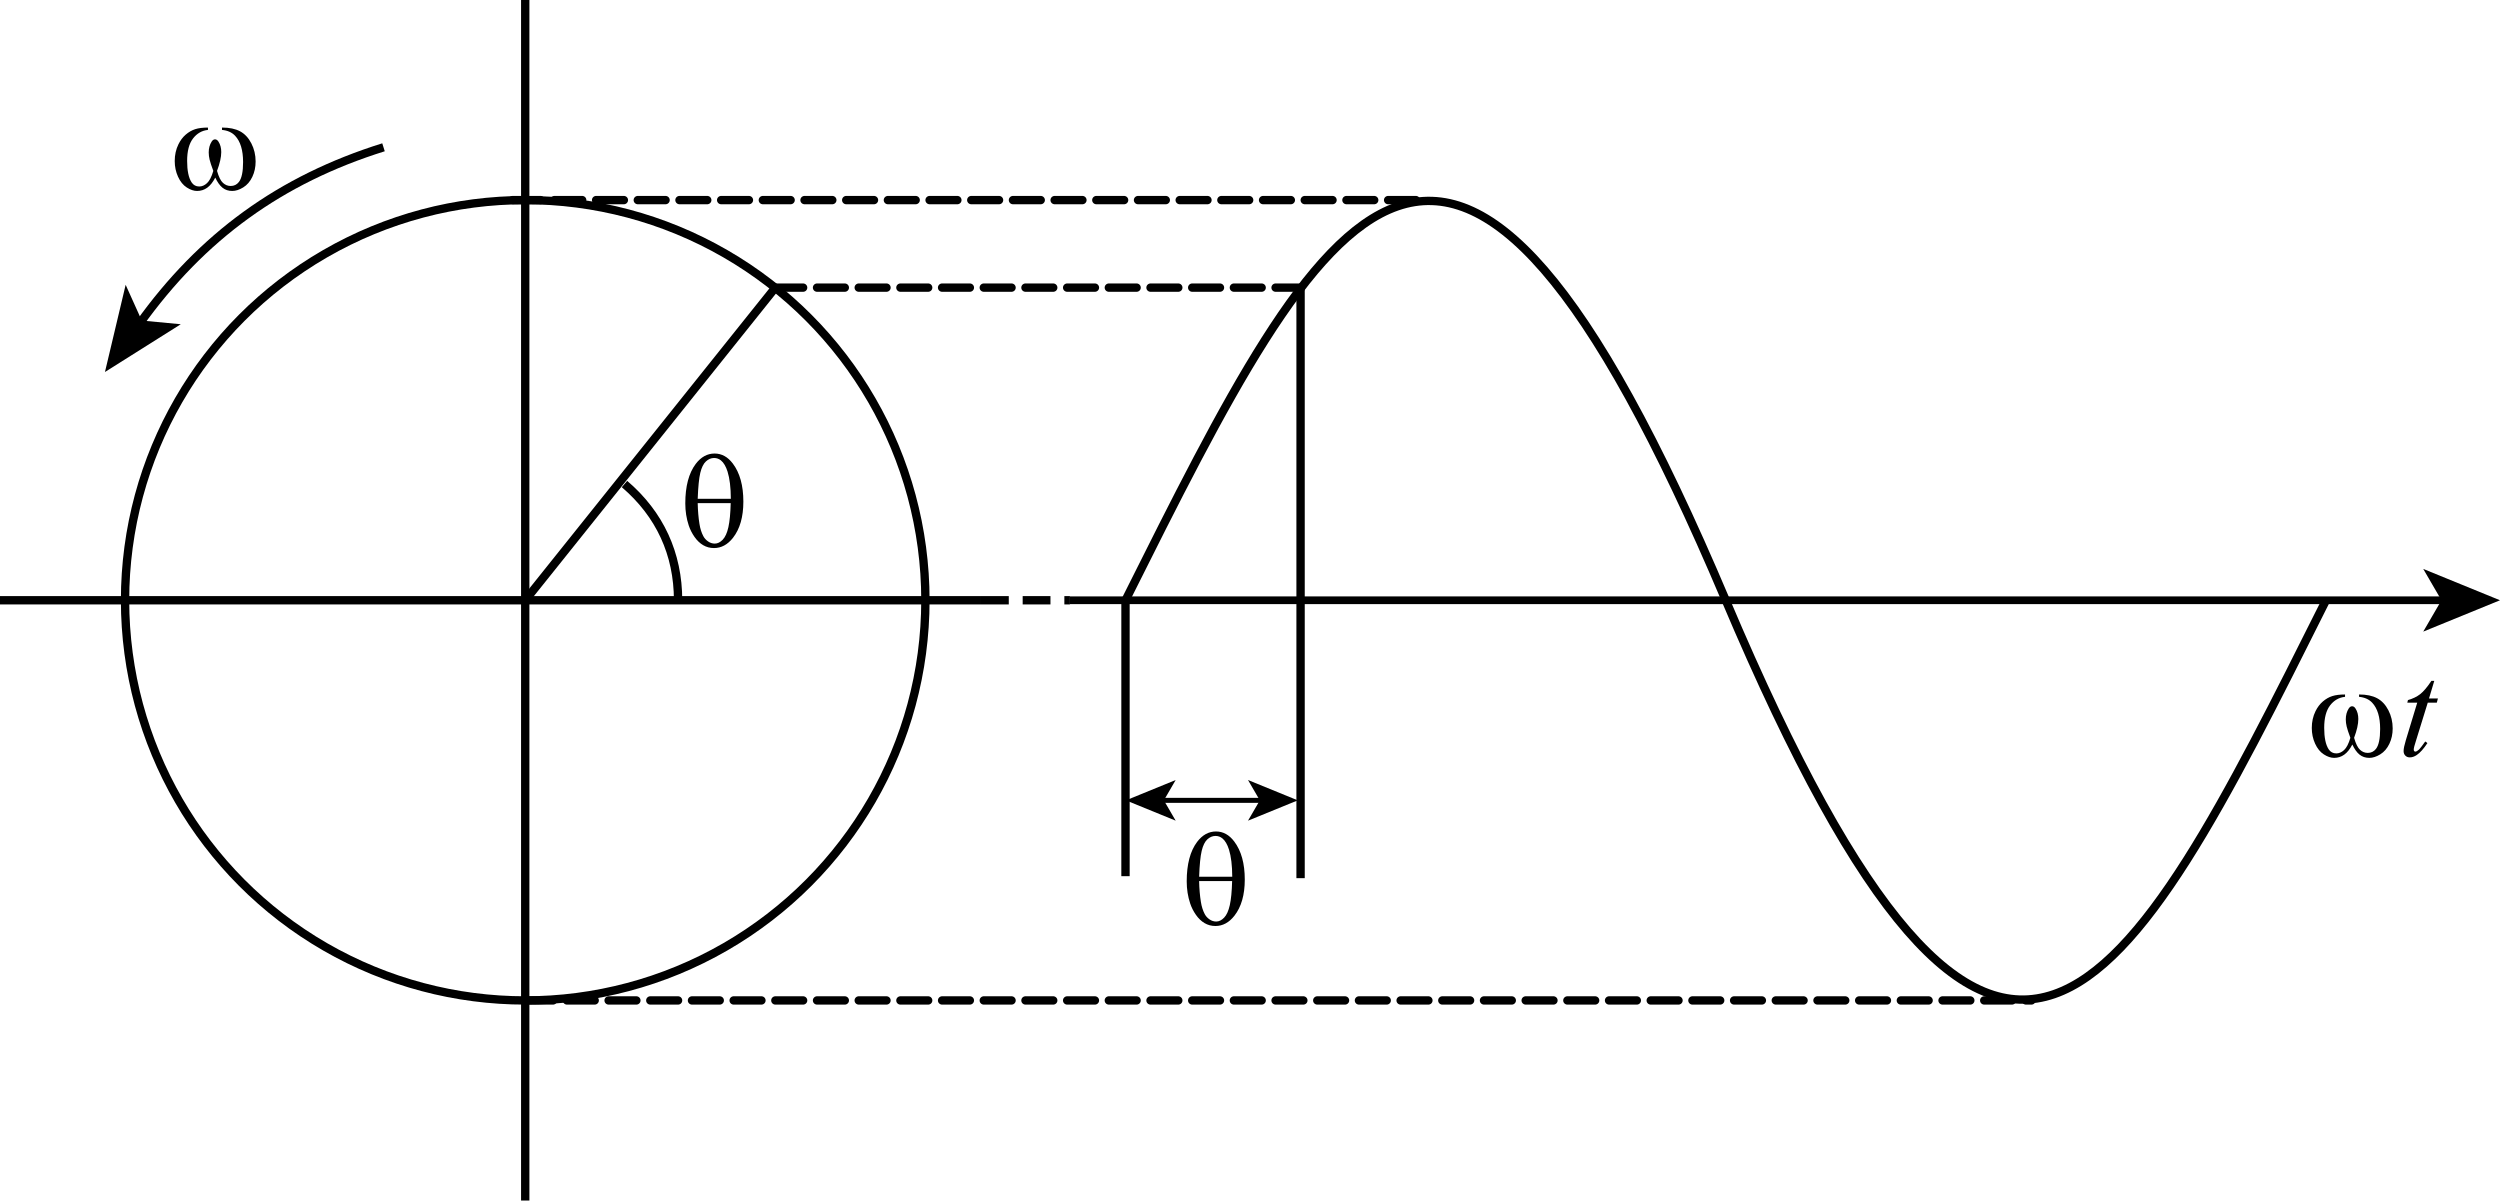 <?xml version="1.0" encoding="UTF-8" standalone="no"?>
<!-- Generator: Adobe Illustrator 12.0.0, SVG Export Plug-In . SVG Version: 6.00 Build 51448)  -->
<svg
   xmlns:a="http://ns.adobe.com/AdobeSVGViewerExtensions/3.0/"
   xmlns:dc="http://purl.org/dc/elements/1.1/"
   xmlns:cc="http://web.resource.org/cc/"
   xmlns:rdf="http://www.w3.org/1999/02/22-rdf-syntax-ns#"
   xmlns:svg="http://www.w3.org/2000/svg"
   xmlns="http://www.w3.org/2000/svg"
   xmlns:sodipodi="http://inkscape.sourceforge.net/DTD/sodipodi-0.dtd"
   xmlns:inkscape="http://www.inkscape.org/namespaces/inkscape"
   version="1.0"
   id="Layer_1"
   width="629.722"
   height="302.4"
   viewBox="0 0 629.722 302.4"
   overflow="visible"
   enable-background="new 0 0 629.722 302.4"
   xml:space="preserve"
   sodipodi:version="0.32"
   inkscape:version="0.43"
   sodipodi:docname="Phasor.svg"
   sodipodi:docbase="C:\Documents and Settings\Julian\My Documents\Temporary Files"><defs
   id="defs1381" /><sodipodi:namedview
   inkscape:window-height="540"
   inkscape:window-width="756"
   inkscape:pageshadow="2"
   inkscape:pageopacity="0.0"
   borderopacity="1.0"
   bordercolor="#666666"
   pagecolor="#ffffff"
   id="base"
   inkscape:zoom="1.0560216"
   inkscape:cx="314.86099"
   inkscape:cy="151.2"
   inkscape:window-x="22"
   inkscape:window-y="29"
   inkscape:current-layer="Layer_1" />
<line
   fill="none"
   stroke="#000000"
   stroke-width="2.1"
   stroke-miterlimit="10"
   x1="132.3"
   y1="0"
   x2="132.3"
   y2="302.4"
   id="line1308" />
<circle
   fill="none"
   stroke="#000000"
   stroke-width="2.1"
   stroke-miterlimit="10"
   cx="132.3"
   cy="151.2"
   r="100.8"
   id="circle1310" />
<g
   id="g1312">
	<g
   a:adobe-knockout="true"
   id="g1314">
		
			<line
   fill="none"
   stroke="#000000"
   stroke-width="1.943"
   stroke-miterlimit="10"
   a:adobe-knockout="false"
   x1="269.5"
   y1="151.2"
   x2="616"
   y2="151.2"
   id="line1316" />
		<polygon
   a:adobe-knockout="false"
   points="629.722,151.2 610.385,159.099 614.975,151.2 610.385,143.301   "
   id="polygon1318" />
	</g>
</g>
<line
   fill="none"
   stroke="#000000"
   stroke-width="2.1"
   stroke-miterlimit="10"
   x1="0"
   y1="151.2"
   x2="247.1"
   y2="151.2"
   id="line1320" />
<line
   fill="none"
   stroke="#000000"
   stroke-width="2.1"
   stroke-miterlimit="10"
   x1="132.3"
   y1="151.2"
   x2="195.3"
   y2="72.45"
   id="line1322" />
<g
   id="g1324">
	<path
   fill="none"
   stroke="#000000"
   stroke-width="2.1"
   stroke-miterlimit="10"
   d="M170.8,151.2   c0-11.694-4.603-21.679-13.495-29.274"
   id="path1326" />
</g>
<g
   id="g1328">
	<path
   d="M172.619,126.808c0-4.305,0.875-7.621,2.624-9.948c1.322-1.748,2.907-2.622,4.754-2.622c1.792,0,3.323,0.841,4.591,2.524   c1.771,2.349,2.656,5.545,2.656,9.587c0,3.846-0.869,6.883-2.607,9.112c-1.355,1.727-2.952,2.589-4.788,2.589   c-0.995,0-1.902-0.241-2.722-0.721c-0.82-0.48-1.547-1.174-2.181-2.081s-1.12-1.868-1.459-2.885   C172.909,130.615,172.619,128.764,172.619,126.808z M184.088,125.644c-0.011-2.839-0.285-5.119-0.821-6.838   c-0.416-1.316-0.969-2.257-1.659-2.823c-0.504-0.413-1.084-0.62-1.741-0.62c-0.745,0-1.429,0.289-2.053,0.865   s-1.098,1.54-1.421,2.888c-0.323,1.349-0.539,3.525-0.648,6.528H184.088z M175.744,126.738c0.044,1.94,0.191,3.685,0.443,5.233   c0.186,1.178,0.509,2.202,0.969,3.074c0.274,0.523,0.674,0.967,1.199,1.333s1.09,0.548,1.692,0.548   c0.701,0,1.366-0.327,1.996-0.981s1.106-1.706,1.429-3.156c0.323-1.45,0.518-3.466,0.583-6.05H175.744z"
   id="path1330" />
</g>
<path
   fill="none"
   stroke="#000000"
   stroke-width="2.1"
   stroke-miterlimit="10"
   d="M283.5,151.2c50.4-100.8,81.899-163.8,151.2,0  C504,315,535.5,252,585.899,151.2"
   id="path1332" />
<line
   fill="none"
   stroke="#000000"
   stroke-width="2.1"
   stroke-linecap="round"
   stroke-miterlimit="10"
   stroke-dasharray="7 3.5"
   x1="129.15"
   y1="50.4"
   x2="359.1"
   y2="50.4"
   id="line1334" />
<line
   fill="none"
   stroke="#000000"
   stroke-width="2.1"
   stroke-linecap="round"
   stroke-miterlimit="10"
   stroke-dasharray="7 3.5"
   x1="195.3"
   y1="72.45"
   x2="327.6"
   y2="72.45"
   id="line1336" />
<line
   fill="none"
   stroke="#000000"
   stroke-width="2.1"
   stroke-miterlimit="10"
   x1="327.6"
   y1="72.45"
   x2="327.6"
   y2="221.2"
   id="line1338" />
<g
   id="g1340">
	<path
   d="M298.92,222.008c0-4.305,0.874-7.621,2.623-9.948c1.322-1.748,2.907-2.622,4.754-2.622c1.793,0,3.323,0.841,4.592,2.524   c1.77,2.349,2.656,5.545,2.656,9.587c0,3.846-0.869,6.883-2.607,9.112c-1.355,1.727-2.951,2.589-4.787,2.589   c-0.996,0-1.902-0.241-2.723-0.721c-0.819-0.48-1.547-1.174-2.18-2.081c-0.635-0.907-1.121-1.868-1.459-2.885   C299.209,225.815,298.92,223.964,298.92,222.008z M310.389,220.844c-0.012-2.839-0.285-5.119-0.822-6.838   c-0.416-1.316-0.969-2.257-1.658-2.823c-0.504-0.413-1.084-0.62-1.741-0.62c-0.745,0-1.429,0.289-2.054,0.865   c-0.623,0.577-1.098,1.54-1.42,2.888c-0.324,1.349-0.539,3.525-0.648,6.528H310.389z M302.045,221.938   c0.043,1.94,0.191,3.685,0.443,5.233c0.186,1.178,0.509,2.202,0.969,3.074c0.273,0.523,0.674,0.967,1.199,1.333   s1.09,0.548,1.692,0.548c0.7,0,1.366-0.327,1.995-0.981c0.631-0.654,1.106-1.706,1.43-3.156c0.323-1.45,0.518-3.466,0.584-6.05   H302.045z"
   id="path1342" />
</g>
<line
   fill="none"
   stroke="#000000"
   stroke-width="2.1"
   stroke-linecap="round"
   stroke-miterlimit="10"
   stroke-dasharray="7 3.5"
   x1="132.3"
   y1="252"
   x2="511.7"
   y2="252"
   id="line1344" />
<line
   fill="none"
   stroke="#000000"
   stroke-width="2.1"
   stroke-miterlimit="10"
   stroke-dasharray="7 3.5"
   x1="247.1"
   y1="151.2"
   x2="269.5"
   y2="151.2"
   id="line1346" />
<g
   id="g1348">
	<path
   d="M594.22,175.525v-0.594c1.856,0,3.372,0.314,4.548,0.943c1.175,0.628,2.122,1.639,2.842,3.033   c0.719,1.394,1.079,2.921,1.079,4.583c0,1.41-0.278,2.7-0.836,3.87s-1.319,2.052-2.286,2.647c-0.968,0.596-1.889,0.894-2.762,0.894   c-0.963,0-1.782-0.274-2.459-0.82c-0.678-0.547-1.285-1.395-1.82-2.544c-0.6,1.16-1.279,2.011-2.037,2.552   c-0.758,0.541-1.606,0.812-2.545,0.812c-0.818,0-1.684-0.292-2.594-0.877c-0.912-0.585-1.645-1.486-2.201-2.705   s-0.835-2.539-0.835-3.959c0-1.541,0.312-2.946,0.935-4.214c0.48-0.983,1.095-1.798,1.844-2.443   c0.748-0.645,1.543-1.101,2.385-1.369c0.841-0.268,1.912-0.402,3.212-0.402v0.594c-1.521,0.153-2.775,0.871-3.765,2.154   c-0.99,1.283-1.485,3.169-1.485,5.659c0,2.457,0.376,4.259,1.129,5.405c0.458,0.688,1.102,1.032,1.931,1.032   c0.688,0,1.339-0.283,1.955-0.851s1.143-1.593,1.579-3.076c-0.478-1.278-0.79-2.229-0.937-2.852   c-0.146-0.623-0.22-1.218-0.22-1.786c0-1.06,0.245-1.972,0.735-2.737c0.24-0.382,0.523-0.574,0.852-0.574   c0.338,0,0.626,0.191,0.866,0.574c0.469,0.721,0.703,1.601,0.703,2.638c0,1.268-0.354,2.847-1.063,4.736   c0.425,1.497,0.925,2.505,1.497,3.023c0.572,0.519,1.219,0.778,1.939,0.778c0.852,0,1.539-0.333,2.063-1   c0.709-0.896,1.063-2.573,1.063-5.031c0-2.982-0.665-5.183-1.996-6.604C596.732,176.154,595.627,175.657,594.22,175.525z"
   id="path1350" />
	<path
   d="M613.17,171.494l-1.328,4.438h2.241l-0.281,1.063h-2.277l-2.987,9.653c-0.361,1.101-0.542,1.813-0.542,2.138   c0,0.175,0.038,0.309,0.116,0.401c0.076,0.093,0.169,0.139,0.275,0.139c0.241,0,0.561-0.18,0.957-0.54   c0.231-0.219,0.748-0.891,1.551-2.018l0.541,0.41c-0.949,1.442-1.848,2.446-2.694,3.012c-0.579,0.391-1.162,0.586-1.751,0.586   c-0.454,0-0.826-0.149-1.115-0.446s-0.434-0.678-0.434-1.143c0-0.59,0.185-1.491,0.553-2.704l2.881-9.488h-2.503l0.164-0.658   c1.202-0.335,2.224-0.827,3.063-1.475c0.84-0.648,1.789-1.771,2.85-3.367H613.17z"
   id="path1352" />
</g>
<g
   id="g1354">
	<path
   d="M55.919,32.726v-0.594c1.856,0,3.372,0.314,4.547,0.943s2.123,1.639,2.842,3.033c0.719,1.394,1.079,2.921,1.079,4.583   c0,1.41-0.279,2.7-0.836,3.87c-0.558,1.169-1.32,2.052-2.287,2.647c-0.967,0.596-1.888,0.894-2.762,0.894   c-0.962,0-1.782-0.274-2.459-0.82c-0.678-0.547-1.284-1.395-1.819-2.544c-0.6,1.16-1.279,2.011-2.038,2.552   c-0.758,0.541-1.606,0.812-2.545,0.812c-0.818,0-1.683-0.292-2.594-0.877c-0.911-0.585-1.645-1.486-2.201-2.705   s-0.834-2.539-0.834-3.959c0-1.541,0.311-2.946,0.934-4.214c0.48-0.983,1.095-1.798,1.844-2.443   c0.749-0.645,1.543-1.101,2.385-1.369s1.912-0.402,3.212-0.402v0.594c-1.521,0.153-2.775,0.871-3.765,2.154   c-0.99,1.283-1.485,3.169-1.485,5.659c0,2.457,0.376,4.259,1.129,5.405c0.458,0.688,1.102,1.032,1.931,1.032   c0.687,0,1.339-0.283,1.955-0.851s1.143-1.593,1.579-3.076c-0.478-1.278-0.79-2.229-0.937-2.852   c-0.146-0.623-0.22-1.218-0.22-1.786c0-1.06,0.245-1.972,0.736-2.737c0.24-0.382,0.523-0.574,0.851-0.574   c0.338,0,0.626,0.191,0.867,0.574c0.469,0.721,0.703,1.601,0.703,2.638c0,1.268-0.354,2.847-1.063,4.736   c0.425,1.497,0.924,2.505,1.497,3.023c0.573,0.519,1.219,0.778,1.939,0.778c0.851,0,1.539-0.333,2.062-1   c0.709-0.896,1.064-2.573,1.064-5.031c0-2.982-0.666-5.183-1.996-6.604C58.433,33.354,57.327,32.857,55.919,32.726z"
   id="path1356" />
</g>
<g
   id="g1358">
	<g
   id="g1360">
		<g
   a:adobe-knockout="true"
   id="g1362">
			<path
   fill="none"
   stroke="#000000"
   stroke-width="2.1"
   stroke-miterlimit="10"
   a:adobe-knockout="false"
   d="M96.6,37.1     c-25.94,8.117-45.725,22.437-61.538,44.543"
   id="path1364" />
			<polygon
   a:adobe-knockout="false"
   points="26.437,93.703 31.65,71.743 35.708,80.742 45.535,81.674    "
   id="polygon1366" />
		</g>
	</g>
</g>
<g
   id="g1368">
	<g
   a:adobe-knockout="true"
   id="g1370">
		
			<line
   fill="none"
   stroke="#000000"
   stroke-width="1.26"
   stroke-miterlimit="10"
   a:adobe-knockout="false"
   x1="292.5"
   y1="201.6"
   x2="318"
   y2="201.6"
   id="line1372" />
		<polygon
   a:adobe-knockout="false"
   points="326.894,201.6 314.361,206.719 317.335,201.6 314.361,196.48   "
   id="polygon1374" />
		<polygon
   a:adobe-knockout="false"
   points="283.606,201.6 296.139,196.48 293.165,201.6 296.139,206.719   "
   id="polygon1376" />
	</g>
</g>
<line
   fill="none"
   stroke="#000000"
   stroke-width="2.1"
   stroke-miterlimit="10"
   x1="283.5"
   y1="151.2"
   x2="283.5"
   y2="220.7"
   id="line1378" />
</svg>